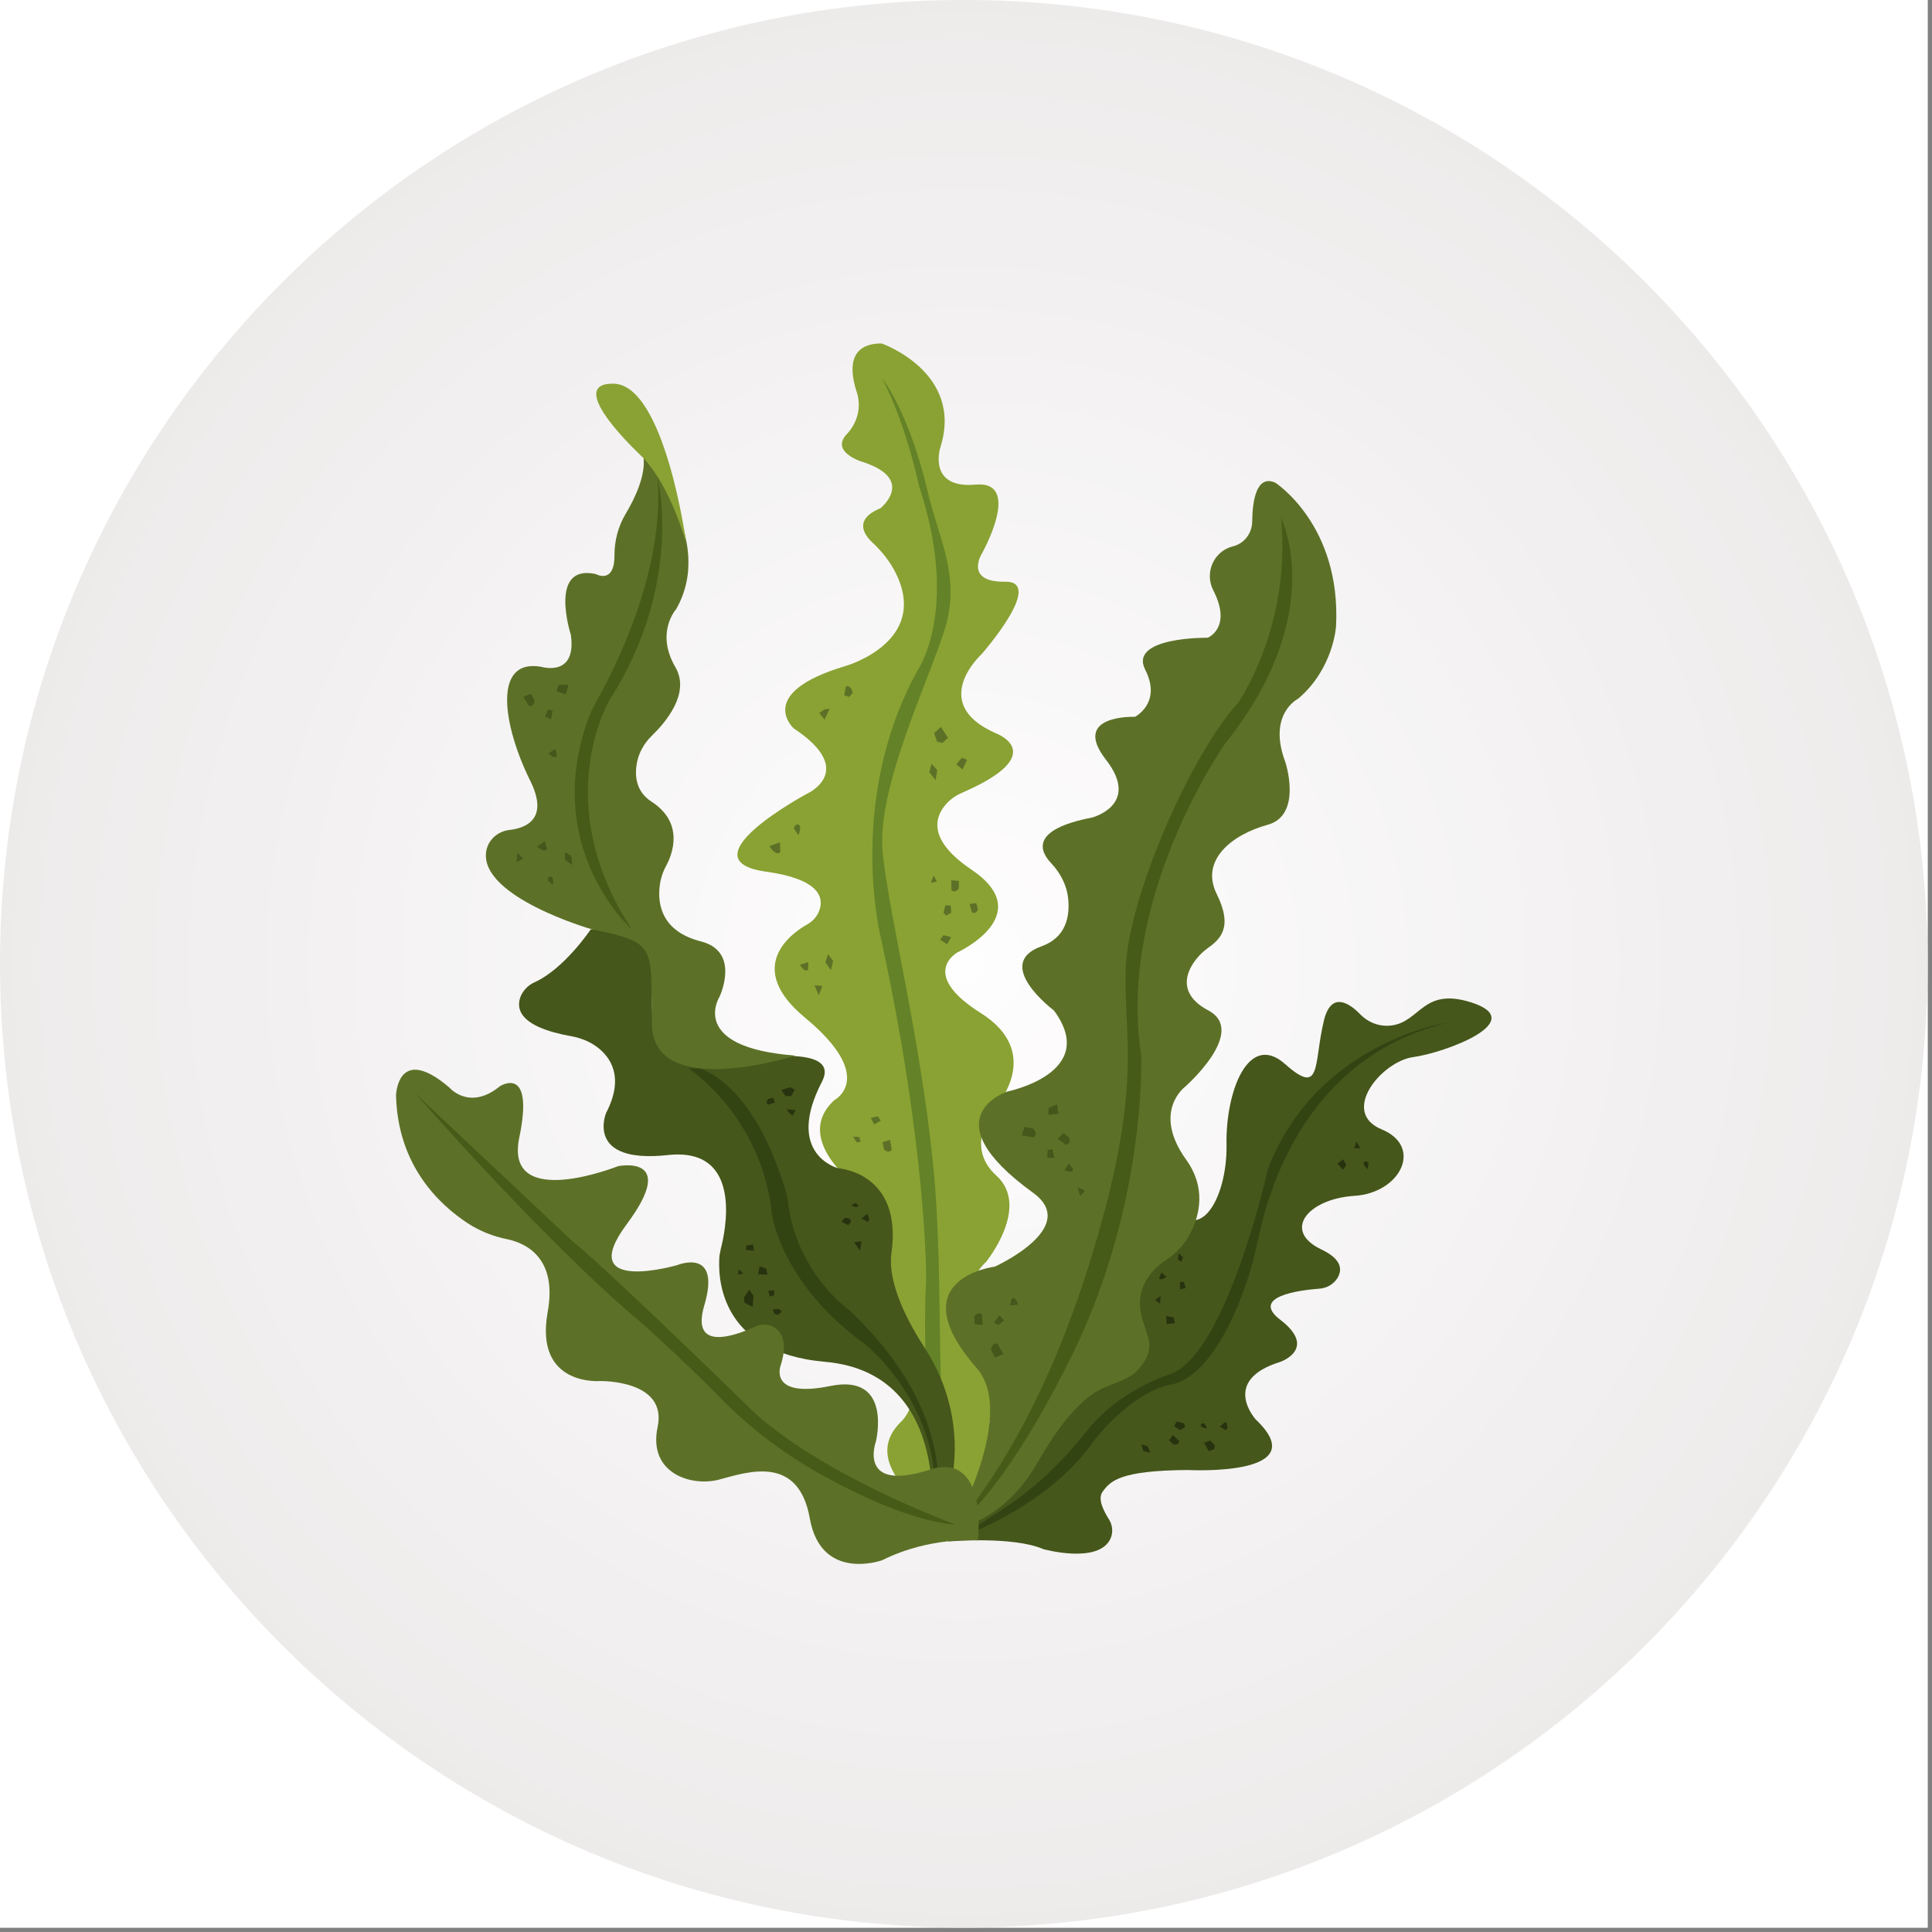 <svg xmlns="http://www.w3.org/2000/svg" xmlns:xlink="http://www.w3.org/1999/xlink" width="294" zoomAndPan="magnify" viewBox="0 0 220.5 220.5" height="294" preserveAspectRatio="xMidYMid meet" version="1.2"><rect x="0" y="0" width="220.5" height="220.5" fill="#808080" stroke="none"/><defs><clipPath id="a575962ef8"><path d="M 0 0 L 220 0 L 220 220 L 0 220 Z M 0 0 "/></clipPath><clipPath id="ae871e662b"><path d="M 110 0 C 49.25 0 0 49.25 0 110 C 0 170.754 49.25 220 110 220 C 170.754 220 220 170.754 220 110 C 220 49.25 170.754 0 110 0 Z M 110 0 "/></clipPath><radialGradient gradientTransform="matrix(1,0,0,1,0,0)" id="5f9a67bd2d" gradientUnits="userSpaceOnUse" r="155.564" cx="110.001" fx="110.001" cy="110.001" fy="110.001"><stop style="stop-color:#fffefe;stop-opacity:1;" offset="0"/><stop style="stop-color:#fefdfd;stop-opacity:1;" offset="0.031"/><stop style="stop-color:#fdfcfc;stop-opacity:1;" offset="0.059"/><stop style="stop-color:#fdfbfb;stop-opacity:1;" offset="0.086"/><stop style="stop-color:#fcfbfb;stop-opacity:1;" offset="0.113"/><stop style="stop-color:#fbfafa;stop-opacity:1;" offset="0.141"/><stop style="stop-color:#fbf9f9;stop-opacity:1;" offset="0.164"/><stop style="stop-color:#faf9f9;stop-opacity:1;" offset="0.188"/><stop style="stop-color:#f9f8f8;stop-opacity:1;" offset="0.211"/><stop style="stop-color:#f9f7f7;stop-opacity:1;" offset="0.234"/><stop style="stop-color:#f8f7f7;stop-opacity:1;" offset="0.258"/><stop style="stop-color:#f8f6f6;stop-opacity:1;" offset="0.277"/><stop style="stop-color:#f7f6f6;stop-opacity:1;" offset="0.297"/><stop style="stop-color:#f7f5f5;stop-opacity:1;" offset="0.316"/><stop style="stop-color:#f6f5f5;stop-opacity:1;" offset="0.336"/><stop style="stop-color:#f6f4f4;stop-opacity:1;" offset="0.355"/><stop style="stop-color:#f5f4f4;stop-opacity:1;" offset="0.375"/><stop style="stop-color:#f5f3f3;stop-opacity:1;" offset="0.395"/><stop style="stop-color:#f4f2f2;stop-opacity:1;" offset="0.43"/><stop style="stop-color:#f3f1f1;stop-opacity:1;" offset="0.465"/><stop style="stop-color:#f2f0f0;stop-opacity:1;" offset="0.496"/><stop style="stop-color:#f1efef;stop-opacity:1;" offset="0.527"/><stop style="stop-color:#f1efef;stop-opacity:1;" offset="0.555"/><stop style="stop-color:#f0eeee;stop-opacity:1;" offset="0.582"/><stop style="stop-color:#f0eded;stop-opacity:1;" offset="0.605"/><stop style="stop-color:#efeded;stop-opacity:1;" offset="0.629"/><stop style="stop-color:#efecec;stop-opacity:1;" offset="0.648"/><stop style="stop-color:#eeecec;stop-opacity:1;" offset="0.668"/><stop style="stop-color:#eeebeb;stop-opacity:1;" offset="0.688"/><stop style="stop-color:#edeaea;stop-opacity:1;" offset="0.707"/><stop style="stop-color:#ece9e9;stop-opacity:1;" offset="0.742"/><stop style="stop-color:#ebe9e9;stop-opacity:1;" offset="0.773"/><stop style="stop-color:#ebe8e8;stop-opacity:1;" offset="0.801"/><stop style="stop-color:#eae7e7;stop-opacity:1;" offset="0.824"/><stop style="stop-color:#eae7e7;stop-opacity:1;" offset="0.844"/><stop style="stop-color:#e9e6e6;stop-opacity:1;" offset="0.863"/><stop style="stop-color:#e8e5e5;stop-opacity:1;" offset="0.895"/><stop style="stop-color:#e8e5e5;stop-opacity:1;" offset="0.918"/><stop style="stop-color:#e7e4e4;stop-opacity:1;" offset="0.938"/><stop style="stop-color:#e6e3e3;stop-opacity:1;" offset="0.969"/><stop style="stop-color:#e6e3e3;stop-opacity:1;" offset="1"/></radialGradient><clipPath id="85a69ff37e"><path d="M 84 39.18 L 117 39.18 L 117 175 L 84 175 Z M 84 39.18 "/></clipPath><clipPath id="b25b52e9f3"><path d="M 45.199 122 L 112 122 L 112 179 L 45.199 179 Z M 45.199 122 "/></clipPath></defs><g id="72f824f068"><path style=" stroke:none;fill-rule:nonzero;fill:#ffffff;fill-opacity:1;" d="M 0 0 L 220 0 L 220 220 L 0 220 Z M 0 0 "/><path style=" stroke:none;fill-rule:nonzero;fill:#ffffff;fill-opacity:1;" d="M 0 0 L 220 0 L 220 220 L 0 220 Z M 0 0 "/><g clip-rule="nonzero" clip-path="url(#a575962ef8)"><g clip-rule="nonzero" clip-path="url(#ae871e662b)"><path style=" stroke:none;fill-rule:nonzero;fill:url(#5f9a67bd2d);" d="M 0 0 L 0 220 L 220 220 L 220 0 Z M 0 0 "/></g></g><path style=" stroke:none;fill-rule:nonzero;fill:#45571b;fill-opacity:1;" d="M 108.266 175.926 C 108.266 175.926 115.617 175.293 119.082 176.805 C 119.082 176.805 125.406 178.562 126.75 175.586 C 127.066 174.875 126.969 174.023 126.555 173.387 C 126.02 172.535 125.211 171.07 125.848 170.238 C 126.727 169.043 127.777 167.824 135.562 167.773 C 135.562 167.773 150.238 168.578 143.328 162.016 C 143.328 162.016 139.227 157.547 146.137 155.426 C 146.137 155.426 150.41 153.934 146.137 150.641 C 142.645 147.98 148.285 147.25 150.555 147.078 C 151.41 147.027 152.168 146.59 152.633 145.883 C 153.168 145.004 153.266 143.758 150.777 142.586 C 146.309 140.438 149.285 136.828 154.559 136.484 C 159.836 136.168 162.473 130.871 157.688 128.895 C 152.898 126.918 157.688 121.133 161.301 120.645 C 164.914 120.156 174.656 116.543 167.891 114.398 C 162.398 112.664 162.129 116.57 158.859 117.031 C 157.492 117.227 156.148 116.715 155.195 115.715 C 154.023 114.52 151.922 113.055 151.094 116.496 C 149.898 121.449 150.875 125.184 146.676 121.449 C 142.5 117.715 139.863 124.527 139.984 130.676 C 140.082 136.828 136.688 142.855 133.172 136.703 C 129.656 130.555 127.777 143.195 128.754 145.613 C 129.73 148.004 130.168 158.352 124.332 153.934 C 118.496 149.52 119.914 159.965 118.496 162.723 C 117.082 165.48 115.738 166.676 113.664 163.16 C 111.586 159.648 109 168.555 108.266 175.926 Z M 108.266 175.926 "/><path style=" stroke:none;fill-rule:nonzero;fill:#334413;fill-opacity:1;" d="M 108.266 175.926 C 108.266 175.926 119.18 172.605 124.895 164.383 C 124.895 164.383 129.07 158.891 133.684 158.012 C 138.324 157.133 142.156 148.469 143.574 141.512 C 144.988 134.605 149.727 120.426 165.328 116.691 C 165.328 116.691 150.336 118.789 144.719 133.387 C 144.719 133.387 140.496 152.445 134.488 156.375 C 134.223 156.547 133.953 156.695 133.637 156.793 C 132.242 157.254 127.387 159.109 124.113 163.234 C 121.477 166.578 118.426 169.582 114.883 171.949 C 112.637 173.461 110.246 174.973 108.266 175.926 Z M 108.266 175.926 "/><path style=" stroke:none;fill-rule:nonzero;fill:#27330e;fill-opacity:1;" d="M 139.887 162.258 L 139.203 162.82 L 139.863 163.211 C 139.863 163.211 140.352 163.188 139.887 162.258 Z M 139.887 162.258 "/><path style=" stroke:none;fill-rule:nonzero;fill:#27330e;fill-opacity:1;" d="M 155.66 132.676 C 155.512 132.969 156.098 133.434 156.098 133.434 L 156.195 132.703 C 156.195 132.703 155.781 132.359 155.66 132.676 Z M 155.66 132.676 "/><path style=" stroke:none;fill-rule:nonzero;fill:#27330e;fill-opacity:1;" d="M 134.832 144.004 L 135.027 143.488 L 134.516 143.027 L 134.441 143.781 Z M 134.832 144.004 "/><path style=" stroke:none;fill-rule:nonzero;fill:#27330e;fill-opacity:1;" d="M 134.684 163.211 L 135.27 162.867 L 135.125 162.453 L 134.293 162.234 L 134 162.77 Z M 134.684 163.211 "/><path style=" stroke:none;fill-rule:nonzero;fill:#27330e;fill-opacity:1;" d="M 132.391 148.785 L 132.465 147.93 L 131.805 148.348 Z M 132.391 148.785 "/><path style=" stroke:none;fill-rule:nonzero;fill:#27330e;fill-opacity:1;" d="M 155.27 131.043 L 154.805 130.285 L 154.559 131.043 Z M 155.27 131.043 "/><path style=" stroke:none;fill-rule:nonzero;fill:#27330e;fill-opacity:1;" d="M 133.953 150.371 L 133.098 150.176 L 133.148 151.129 L 134.098 151.008 Z M 133.953 150.371 "/><path style=" stroke:none;fill-rule:nonzero;fill:#27330e;fill-opacity:1;" d="M 137.055 162.699 C 137.102 162.992 137.762 163.016 137.762 163.016 L 137.469 162.453 C 137.492 162.43 137.004 162.406 137.055 162.699 Z M 137.055 162.699 "/><path style=" stroke:none;fill-rule:nonzero;fill:#27330e;fill-opacity:1;" d="M 138.566 165.406 L 138.664 164.969 L 138.152 164.406 L 137.422 164.648 L 137.934 165.602 Z M 138.566 165.406 "/><path style=" stroke:none;fill-rule:nonzero;fill:#27330e;fill-opacity:1;" d="M 133.121 145.734 L 132.562 145.223 L 132.293 145.855 C 132.27 145.832 132.34 146.273 133.121 145.734 Z M 133.121 145.734 "/><path style=" stroke:none;fill-rule:nonzero;fill:#27330e;fill-opacity:1;" d="M 133.879 163.77 L 133.414 164.383 L 133.93 164.871 C 133.93 164.871 134.562 164.969 134.562 164.453 Z M 133.879 163.77 "/><path style=" stroke:none;fill-rule:nonzero;fill:#27330e;fill-opacity:1;" d="M 131.293 165.82 L 130.973 165.066 L 130.266 164.844 L 130.484 165.578 Z M 131.293 165.82 "/><path style=" stroke:none;fill-rule:nonzero;fill:#27330e;fill-opacity:1;" d="M 134.684 147.152 L 135.32 147.004 L 135.125 146.32 L 134.66 146.297 Z M 134.684 147.152 "/><path style=" stroke:none;fill-rule:nonzero;fill:#27330e;fill-opacity:1;" d="M 153.266 133.508 L 153.656 132.969 L 153.316 132.312 L 152.633 132.801 C 152.68 132.824 153.266 133.508 153.266 133.508 Z M 153.266 133.508 "/><g clip-rule="nonzero" clip-path="url(#85a69ff37e)"><path style=" stroke:none;fill-rule:nonzero;fill:#89a233;fill-opacity:1;" d="M 108.977 174.34 C 108.977 174.34 97.059 167.797 102.871 162.234 C 102.871 162.234 106.926 158.426 100.281 154.57 C 100.281 154.57 91.418 150.301 95.961 145.395 C 95.961 145.395 102.504 141.512 98.477 135.949 C 98.477 135.949 90.176 130.262 95.203 125.574 C 95.203 125.574 100.16 123.012 91.883 116.152 C 84.926 110.395 90.273 106.539 92.152 105.488 C 92.836 105.098 93.348 104.488 93.566 103.73 C 93.984 102.34 93.398 100.312 87.441 99.484 C 77.918 98.168 92.176 90.551 92.176 90.551 C 92.176 90.551 97.867 87.941 90.59 83.133 C 90.59 83.133 86.07 79.105 96.523 76.004 C 96.523 76.004 106.043 73.297 102.285 65.512 C 101.625 64.145 100.672 62.949 99.598 61.945 C 98.598 61.02 97.402 59.285 100.504 57.992 C 100.504 57.992 104.629 54.648 98.305 52.672 C 98.305 52.672 94.715 51.551 96.668 49.523 C 97.867 48.254 98.328 46.449 97.793 44.789 C 96.961 42.273 96.766 39.199 100.625 39.199 C 100.625 39.199 110.051 42.496 107.316 51.086 C 107.316 51.086 105.824 55.797 111.32 55.309 C 116.812 54.82 112.004 63.289 112.004 63.289 C 112.004 63.289 110.098 66.461 114.711 66.391 C 119.352 66.316 112.027 74.664 112.027 74.664 C 112.027 74.664 105.875 80.25 113.613 83.668 C 113.613 83.668 120.059 86.012 109.855 90.453 C 109.172 90.746 108.535 91.16 108.047 91.699 C 106.777 93.066 105.652 95.727 110.855 99.238 C 118.547 104.414 109.293 108.688 109.293 108.688 C 109.293 108.688 104.773 111.102 111.93 115.617 C 119.109 120.133 113.785 126.113 113.785 126.113 C 113.785 126.113 109.758 130.578 113.711 134.168 C 117.668 137.754 112.516 144.051 112.516 144.051 C 112.516 144.051 108.242 147.637 113.785 151.422 C 119.305 155.203 114.469 159.426 114.469 159.426 C 114.469 159.426 110.758 163.062 114.785 165.797 C 118.816 168.508 108.977 174.34 108.977 174.34 Z M 108.977 174.34 "/></g><path style=" stroke:none;fill-rule:nonzero;fill:#648227;fill-opacity:1;" d="M 100.672 43.18 C 100.672 43.18 103.727 46.887 105.945 56.383 C 107.168 61.582 109.684 65.828 107.828 71.809 C 105.973 77.785 99.965 90.062 100.746 97.41 C 101.527 104.758 104.996 118.18 106.484 132.801 C 107.973 147.418 106.336 164.137 109.098 171.238 C 109.098 171.238 104.801 166.652 105.703 145.734 C 105.703 145.734 105.75 130.992 100.551 107.125 C 100.551 107.125 96.547 91.48 104.652 76.641 C 104.652 76.641 109.586 69.805 104.945 55.625 C 104.922 55.699 103.531 48.621 100.672 43.18 Z M 100.672 43.18 "/><path style=" stroke:none;fill-rule:nonzero;fill:#5c7127;fill-opacity:1;" d="M 87.805 96.578 L 89.027 96.117 L 89.051 97.238 C 89.051 97.238 88.637 97.848 87.805 96.578 Z M 87.805 96.578 "/><path style=" stroke:none;fill-rule:nonzero;fill:#5c7127;fill-opacity:1;" d="M 109.438 101.387 C 109.438 101.387 109.023 102.023 108.586 101.582 L 108.559 100.461 L 109.438 100.535 Z M 109.438 101.387 "/><path style=" stroke:none;fill-rule:nonzero;fill:#5c7127;fill-opacity:1;" d="M 108.559 104.172 L 107.973 104.488 L 107.68 104.172 L 107.902 103.316 L 108.512 103.363 Z M 108.559 104.172 "/><path style=" stroke:none;fill-rule:nonzero;fill:#5c7127;fill-opacity:1;" d="M 106.238 100.754 L 106.559 99.922 L 106.926 100.605 Z M 106.238 100.754 "/><path style=" stroke:none;fill-rule:nonzero;fill:#5c7127;fill-opacity:1;" d="M 107.68 106.734 L 108.559 106.953 L 108.098 107.758 L 107.289 107.246 Z M 107.68 106.734 "/><path style=" stroke:none;fill-rule:nonzero;fill:#5c7127;fill-opacity:1;" d="M 91.199 94.164 C 91.516 94.457 91.125 95.312 91.125 95.312 L 90.59 94.531 C 90.566 94.504 90.883 93.871 91.199 94.164 Z M 91.199 94.164 "/><path style=" stroke:none;fill-rule:nonzero;fill:#5c7127;fill-opacity:1;" d="M 107.559 84.793 L 106.949 84.645 L 106.605 83.668 L 107.387 82.961 L 108.195 84.207 Z M 107.559 84.793 "/><path style=" stroke:none;fill-rule:nonzero;fill:#5c7127;fill-opacity:1;" d="M 91.297 110.102 L 92.25 109.809 L 92.227 110.664 C 92.199 110.664 91.883 111.102 91.297 110.102 Z M 91.297 110.102 "/><path style=" stroke:none;fill-rule:nonzero;fill:#5c7127;fill-opacity:1;" d="M 110.66 103.168 L 111.418 103.07 L 111.613 103.781 C 111.613 103.781 111.391 104.414 110.93 104.121 Z M 110.66 103.168 "/><path style=" stroke:none;fill-rule:nonzero;fill:#5c7127;fill-opacity:1;" d="M 106.777 89.039 L 106.07 88.137 L 106.312 87.16 L 106.973 87.891 Z M 106.777 89.039 "/><path style=" stroke:none;fill-rule:nonzero;fill:#5c7127;fill-opacity:1;" d="M 109.855 87.816 L 109.145 87.23 L 109.781 86.477 L 110.367 86.719 Z M 109.855 87.816 "/><path style=" stroke:none;fill-rule:nonzero;fill:#5c7127;fill-opacity:1;" d="M 93.496 81.375 L 94.105 82.133 L 94.691 80.887 L 94.105 80.961 Z M 93.496 81.375 "/><path style=" stroke:none;fill-rule:nonzero;fill:#5c7127;fill-opacity:1;" d="M 98.23 130.309 L 98.062 129.773 L 97.352 129.723 L 97.793 130.383 Z M 98.23 130.309 "/><path style=" stroke:none;fill-rule:nonzero;fill:#5c7127;fill-opacity:1;" d="M 96.914 79.543 L 97.305 79.105 C 97.305 79.105 97.23 78.203 96.547 78.324 L 96.352 79.348 Z M 96.914 79.543 "/><path style=" stroke:none;fill-rule:nonzero;fill:#5c7127;fill-opacity:1;" d="M 100.895 131.188 C 100.895 131.188 101.406 131.727 101.773 131.215 L 101.578 130.09 L 100.723 130.359 Z M 100.895 131.188 "/><path style=" stroke:none;fill-rule:nonzero;fill:#5c7127;fill-opacity:1;" d="M 94.836 110.734 L 95.082 109.66 L 94.496 108.906 L 94.203 109.832 Z M 94.836 110.734 "/><path style=" stroke:none;fill-rule:nonzero;fill:#5c7127;fill-opacity:1;" d="M 100.184 127.406 L 99.379 127.578 L 99.77 128.332 L 100.527 127.895 Z M 100.184 127.406 "/><path style=" stroke:none;fill-rule:nonzero;fill:#5c7127;fill-opacity:1;" d="M 93.859 112.543 L 92.957 112.445 L 93.445 113.59 Z M 93.859 112.543 "/><path style=" stroke:none;fill-rule:nonzero;fill:#5c7127;fill-opacity:1;" d="M 108.781 174.438 C 108.781 174.438 116.105 161.402 111.465 156.133 C 102.527 145.906 113.539 144.562 113.539 144.562 C 113.539 144.562 123.406 140.098 117.887 136.117 C 105.996 127.504 114.98 124.574 114.98 124.574 C 114.98 124.574 125.555 122.449 120.281 115.324 C 120.281 115.324 113.223 110.027 118.863 108.004 C 121.672 107 122.109 104.609 121.914 102.582 C 121.77 101.07 121.035 99.656 119.988 98.531 C 118.668 97.164 117.547 94.676 124.625 93.309 C 124.625 93.309 130.242 91.871 126.215 86.695 C 122.184 81.52 129.535 81.812 129.535 81.812 C 129.535 81.812 132.633 80.227 130.707 76.445 C 128.777 72.66 137.836 72.785 137.836 72.785 C 137.836 72.785 140.668 71.66 138.469 67.363 C 137.469 65.414 138.469 62.996 140.594 62.387 C 140.617 62.387 140.668 62.363 140.691 62.363 C 142.012 62.043 142.891 60.871 142.914 59.531 C 142.938 57.137 143.402 54.137 145.551 55.09 C 145.551 55.09 153.07 59.922 152.484 71.465 C 152.484 71.465 152.215 76.297 148.164 79.738 C 148.164 79.738 144.621 81.473 146.699 86.988 C 146.699 86.988 148.699 93.066 144.648 94.141 C 140.594 95.262 136.957 98.168 138.859 102.023 C 140.766 105.879 139.277 107.195 137.762 108.27 C 136.25 109.367 133.344 112.906 137.91 115.324 C 142.449 117.742 135.223 124.062 135.223 124.062 C 135.223 124.062 131.438 126.895 135.395 132.383 C 137.617 135.484 136.957 138.535 135.93 140.609 C 135.297 141.879 134.344 142.977 133.148 143.758 C 131.754 144.66 129.582 146.664 130.219 149.859 C 130.777 152.57 132.172 153.668 129.996 156.207 C 128.801 157.598 126.996 157.793 125.406 158.672 C 123.844 159.523 121.551 161.5 118.621 166.578 C 114.418 174.094 108.781 174.438 108.781 174.438 Z M 108.781 174.438 "/><path style=" stroke:none;fill-rule:nonzero;fill:#465b18;fill-opacity:1;" d="M 108.781 174.438 C 108.781 174.438 117.617 165.527 124.188 144.66 C 130.754 123.793 128.141 118.52 128.484 110.297 C 128.875 102.07 136.078 85.867 141.254 80.277 C 141.254 80.277 147.383 71.66 146.211 59.117 C 146.211 59.117 151.727 69.977 139.812 84.891 C 139.812 84.891 127.457 102.387 130.242 120.426 C 130.242 120.426 130.973 138.242 121.551 156.254 C 121.523 156.305 114.957 169.801 108.781 174.438 Z M 108.781 174.438 "/><path style=" stroke:none;fill-rule:nonzero;fill:#45571b;fill-opacity:1;" d="M 117.938 128.82 C 117.938 128.82 118.547 129.457 117.938 129.82 L 116.617 129.578 L 116.934 128.602 Z M 117.938 128.82 "/><path style=" stroke:none;fill-rule:nonzero;fill:#45571b;fill-opacity:1;" d="M 123.281 136.508 L 122.988 135.508 L 123.844 135.875 Z M 123.281 136.508 "/><path style=" stroke:none;fill-rule:nonzero;fill:#45571b;fill-opacity:1;" d="M 119.668 126.453 L 120.645 126.039 L 120.816 127.137 L 119.645 127.234 Z M 119.668 126.453 "/><path style=" stroke:none;fill-rule:nonzero;fill:#45571b;fill-opacity:1;" d="M 121.477 133.555 L 122.012 132.801 L 122.477 133.457 C 122.477 133.457 122.477 133.973 121.477 133.555 Z M 121.477 133.555 "/><path style=" stroke:none;fill-rule:nonzero;fill:#45571b;fill-opacity:1;" d="M 120.719 129.969 L 121.355 129.309 L 122.039 129.848 C 122.039 129.848 122.281 130.578 121.648 130.652 Z M 120.719 129.969 "/><path style=" stroke:none;fill-rule:nonzero;fill:#45571b;fill-opacity:1;" d="M 120.328 132.164 L 119.523 132.117 L 119.57 131.262 L 120.109 131.141 Z M 120.328 132.164 "/><path style=" stroke:none;fill-rule:nonzero;fill:#45571b;fill-opacity:1;" d="M 113.102 154.059 C 113.102 154.059 113.176 153.18 113.859 153.375 L 114.516 154.547 L 113.566 154.938 Z M 113.102 154.059 "/><path style=" stroke:none;fill-rule:nonzero;fill:#45571b;fill-opacity:1;" d="M 116.203 148.906 L 115.273 148.98 L 115.469 148.199 C 115.492 148.223 115.883 147.859 116.203 148.906 Z M 116.203 148.906 "/><path style=" stroke:none;fill-rule:nonzero;fill:#45571b;fill-opacity:1;" d="M 112.148 151.203 L 111.246 151.152 L 111.195 150.273 C 111.195 150.273 111.613 149.617 112.074 150.031 Z M 112.148 151.203 "/><path style=" stroke:none;fill-rule:nonzero;fill:#45571b;fill-opacity:1;" d="M 114.078 150.105 L 114.59 150.715 L 113.906 151.25 L 113.441 150.934 Z M 114.078 150.105 "/><path style=" stroke:none;fill-rule:nonzero;fill:#45571b;fill-opacity:1;" d="M 106.215 175.023 C 106.215 175.023 108.023 172.703 108.73 168.312 C 109.512 163.285 108.34 158.156 105.582 153.91 C 103.629 150.91 101.258 146.469 101.746 142.977 C 103.016 133.777 95.668 133.336 95.668 133.336 C 95.668 133.336 89.492 131.773 93.812 123.453 C 96.449 118.328 81.703 121.449 81.703 121.449 C 81.703 121.449 72.961 122.059 74.598 112.102 C 75.742 105.051 67.418 106.074 67.418 106.074 C 67.418 106.074 64.414 110.566 61.02 112.102 C 60.312 112.418 59.75 112.98 59.434 113.688 C 58.871 115.082 59.164 117.203 65.27 118.277 C 66.27 118.473 67.246 118.84 68.078 119.449 C 69.688 120.621 71.301 122.938 69.176 127.016 C 69.176 127.016 66.711 132.871 76.258 131.824 C 84.973 130.895 82.727 140.781 82.262 142.539 C 82.215 142.781 82.164 143.051 82.117 143.293 C 81.922 145.492 81.898 154.352 94.18 155.426 C 109.098 156.742 106.215 175.023 106.215 175.023 Z M 106.215 175.023 "/><path style=" stroke:none;fill-rule:nonzero;fill:#334413;fill-opacity:1;" d="M 106.215 175.023 C 106.215 175.023 111.344 163.16 96.961 149.566 C 96.961 149.566 90.734 145.246 89.883 136.754 C 89.883 136.754 87.047 124.746 79.945 121.961 L 78.578 121.938 C 78.578 121.938 86.902 127.309 88.098 138.535 C 88.098 138.535 89.051 146.199 98.207 153.031 C 98.258 152.961 109.242 161.258 106.215 175.023 Z M 106.215 175.023 "/><path style=" stroke:none;fill-rule:nonzero;fill:#5c7127;fill-opacity:1;" d="M 67.418 106.023 C 67.418 106.023 54.844 102.387 55.477 97.262 C 55.648 95.922 56.746 94.895 58.113 94.727 C 59.922 94.531 62.707 93.555 60.531 89.137 C 57.457 82.961 56.113 75.102 61.777 76.102 C 61.777 76.102 65.855 77.348 65.148 72.441 C 65.148 72.441 62.535 64.34 67.98 65.512 C 67.98 65.512 70.152 66.754 70.129 63.363 C 70.129 61.727 70.543 60.117 71.375 58.699 C 72.473 56.871 73.691 54.281 73.449 52.207 C 73.449 52.207 81.824 61.434 77.16 69.539 C 77.16 69.539 74.766 72.172 77.086 76.152 C 78.82 79.129 75.938 82.473 74.402 83.961 C 73.523 84.816 72.91 85.891 72.691 87.062 C 72.422 88.5 72.547 90.332 74.375 91.504 C 78.09 93.918 76.77 97.434 76.035 98.801 C 75.621 99.559 75.352 100.41 75.281 101.242 C 75.059 103.242 75.547 106.316 79.992 107.441 C 84.582 108.613 82.117 113.762 82.117 113.762 C 82.117 113.762 78.453 119.547 90.762 120.473 C 90.762 120.473 74.449 125.746 74.402 116.812 C 74.23 107.906 75.133 107.637 67.418 106.023 Z M 67.418 106.023 "/><path style=" stroke:none;fill-rule:nonzero;fill:#89a233;fill-opacity:1;" d="M 73.398 52.234 C 73.398 52.234 64.121 43.715 70.008 43.789 C 75.891 43.863 78.332 62.043 78.332 62.043 C 78.332 62.043 76.574 55.551 73.398 52.234 Z M 73.398 52.234 "/><path style=" stroke:none;fill-rule:nonzero;fill:#465b18;fill-opacity:1;" d="M 75.035 54.355 C 75.035 54.355 78.137 66.535 69.59 79.859 C 69.59 79.859 62.559 91.504 72.129 106.098 C 72.129 106.098 62.07 97.191 66.906 82.691 C 67.246 81.645 67.711 80.617 68.297 79.641 C 70.25 76.102 75.965 64.875 75.035 54.355 Z M 75.035 54.355 "/><path style=" stroke:none;fill-rule:nonzero;fill:#45571b;fill-opacity:1;" d="M 61.312 96.629 L 62.168 95.992 L 62.438 96.871 C 62.438 96.871 62.266 97.457 61.312 96.629 Z M 61.312 96.629 "/><path style=" stroke:none;fill-rule:nonzero;fill:#45571b;fill-opacity:1;" d="M 58.945 98.41 L 59.043 97.336 L 59.703 97.996 Z M 58.945 98.41 "/><path style=" stroke:none;fill-rule:nonzero;fill:#45571b;fill-opacity:1;" d="M 63.781 78.152 L 64.879 78.152 L 64.586 79.25 L 63.488 78.887 Z M 63.781 78.152 "/><path style=" stroke:none;fill-rule:nonzero;fill:#45571b;fill-opacity:1;" d="M 62.926 100.07 C 63.242 100.242 63.121 100.996 63.121 100.996 L 62.512 100.484 C 62.512 100.461 62.582 99.898 62.926 100.07 Z M 62.926 100.07 "/><path style=" stroke:none;fill-rule:nonzero;fill:#45571b;fill-opacity:1;" d="M 62.609 85.965 L 63.391 85.477 L 63.559 86.254 C 63.559 86.281 63.391 86.77 62.609 85.965 Z M 62.609 85.965 "/><path style=" stroke:none;fill-rule:nonzero;fill:#45571b;fill-opacity:1;" d="M 59.727 79.52 L 60.582 79.18 L 61.02 79.934 C 61.02 79.934 60.973 80.715 60.363 80.57 Z M 59.727 79.52 "/><path style=" stroke:none;fill-rule:nonzero;fill:#45571b;fill-opacity:1;" d="M 65.316 98.727 L 64.488 98.141 L 64.465 97.238 L 65.219 97.703 Z M 65.316 98.727 "/><path style=" stroke:none;fill-rule:nonzero;fill:#45571b;fill-opacity:1;" d="M 62.902 82.105 L 62.191 81.789 L 62.535 80.984 L 63.07 81.082 Z M 62.902 82.105 "/><path style=" stroke:none;fill-rule:nonzero;fill:#27330e;fill-opacity:1;" d="M 97.988 137.582 L 97.645 137.289 L 97.133 137.559 L 97.719 137.801 Z M 97.988 137.582 "/><path style=" stroke:none;fill-rule:nonzero;fill:#27330e;fill-opacity:1;" d="M 88.344 147.832 L 88.367 147.273 L 87.684 147.32 L 87.855 147.98 Z M 88.344 147.832 "/><path style=" stroke:none;fill-rule:nonzero;fill:#27330e;fill-opacity:1;" d="M 97.133 139.438 L 97.012 139.098 L 96.426 138.973 L 96.035 139.438 L 96.816 139.828 Z M 97.133 139.438 "/><path style=" stroke:none;fill-rule:nonzero;fill:#27330e;fill-opacity:1;" d="M 98.965 138.535 L 98.328 139.07 L 98.965 139.414 C 98.988 139.461 99.453 139.414 98.965 138.535 Z M 98.965 138.535 "/><path style=" stroke:none;fill-rule:nonzero;fill:#27330e;fill-opacity:1;" d="M 88.441 125.844 L 88.223 125.281 L 87.66 125.43 C 87.66 125.43 87.316 125.82 87.66 126.062 Z M 88.441 125.844 "/><path style=" stroke:none;fill-rule:nonzero;fill:#27330e;fill-opacity:1;" d="M 90.297 125.109 L 90.711 124.379 L 90.199 124.086 L 89.172 124.402 L 89.637 125.086 Z M 90.297 125.109 "/><path style=" stroke:none;fill-rule:nonzero;fill:#27330e;fill-opacity:1;" d="M 86.047 142.758 L 85.949 142.051 L 85.191 142.148 L 85.121 142.637 Z M 86.047 142.758 "/><path style=" stroke:none;fill-rule:nonzero;fill:#27330e;fill-opacity:1;" d="M 85.512 147.176 L 84.898 148.102 L 84.973 148.664 C 84.875 148.664 85.902 149.152 85.902 149.152 L 86 147.906 Z M 85.512 147.176 "/><path style=" stroke:none;fill-rule:nonzero;fill:#27330e;fill-opacity:1;" d="M 98.328 141.66 L 97.477 141.781 L 98.16 142.734 Z M 98.328 141.66 "/><path style=" stroke:none;fill-rule:nonzero;fill:#27330e;fill-opacity:1;" d="M 87.586 145.465 L 87.441 144.758 L 86.684 144.539 L 86.535 145.441 C 86.633 145.441 87.586 145.465 87.586 145.465 Z M 87.586 145.465 "/><path style=" stroke:none;fill-rule:nonzero;fill:#27330e;fill-opacity:1;" d="M 90.441 127.332 L 90.809 126.699 L 89.809 126.602 L 90.004 126.965 Z M 90.441 127.332 "/><path style=" stroke:none;fill-rule:nonzero;fill:#27330e;fill-opacity:1;" d="M 84.828 145.32 L 84.266 144.855 L 84.266 145.492 Z M 84.828 145.32 "/><path style=" stroke:none;fill-rule:nonzero;fill:#27330e;fill-opacity:1;" d="M 88.809 150.078 L 89.223 149.664 L 88.906 149.395 L 88.195 149.445 L 88.391 149.934 Z M 88.809 150.078 "/><g clip-rule="nonzero" clip-path="url(#b25b52e9f3)"><path style=" stroke:none;fill-rule:nonzero;fill:#5c7127;fill-opacity:1;" d="M 111.613 175.805 C 111.613 175.805 106.191 175.316 100.672 178.074 C 100.672 178.074 93.715 180.586 92.422 173.289 C 91.125 165.992 85.34 167.992 82.141 168.848 C 78.969 169.727 73.914 168.188 75.059 162.844 C 76.184 157.449 68.492 157.621 68.492 157.621 C 68.492 157.621 60.949 158.254 62.512 149.715 C 63.633 143.516 59.973 141.879 57.918 141.438 C 56.309 141.121 54.77 140.512 53.379 139.609 C 50.082 137.438 45.395 132.996 45.199 125.012 C 45.199 125.012 45.371 119.059 51.305 124.137 C 51.305 124.137 53.574 126.82 57.066 123.965 C 57.066 123.965 61.02 121.426 59.262 129.848 C 57.527 138.289 70.543 133.094 70.543 133.094 C 70.543 133.094 77.527 131.676 71.52 139.73 C 65.512 147.809 77.281 144.391 77.281 144.391 C 77.281 144.391 82.359 142.293 80.383 148.98 C 78.746 154.473 84.191 152.324 86.219 151.398 C 87.098 150.98 88.148 151.152 88.809 151.859 C 89.418 152.52 89.785 153.691 89.102 155.816 C 89.102 155.816 87.609 159.648 94.766 158.184 C 101.918 156.719 99.965 164.527 99.965 164.527 C 99.965 164.527 97.816 170.387 106.07 167.75 C 112.809 165.555 111.613 175.805 111.613 175.805 Z M 111.613 175.805 "/></g><path style=" stroke:none;fill-rule:nonzero;fill:#465b18;fill-opacity:1;" d="M 47.371 124.77 C 47.371 124.77 62.582 142.172 73.301 151.055 C 73.301 151.055 78.309 155.547 81.996 159.328 C 85.363 162.797 89.246 165.773 93.445 168.141 C 98.207 170.801 104.215 173.605 109.121 174.023 C 109.121 174.023 95.668 169.141 87.27 162.234 C 86.633 161.723 86.047 161.184 85.461 160.598 C 82.141 157.352 68.395 144.051 65.391 141.707 Z M 47.371 124.77 "/></g></svg>